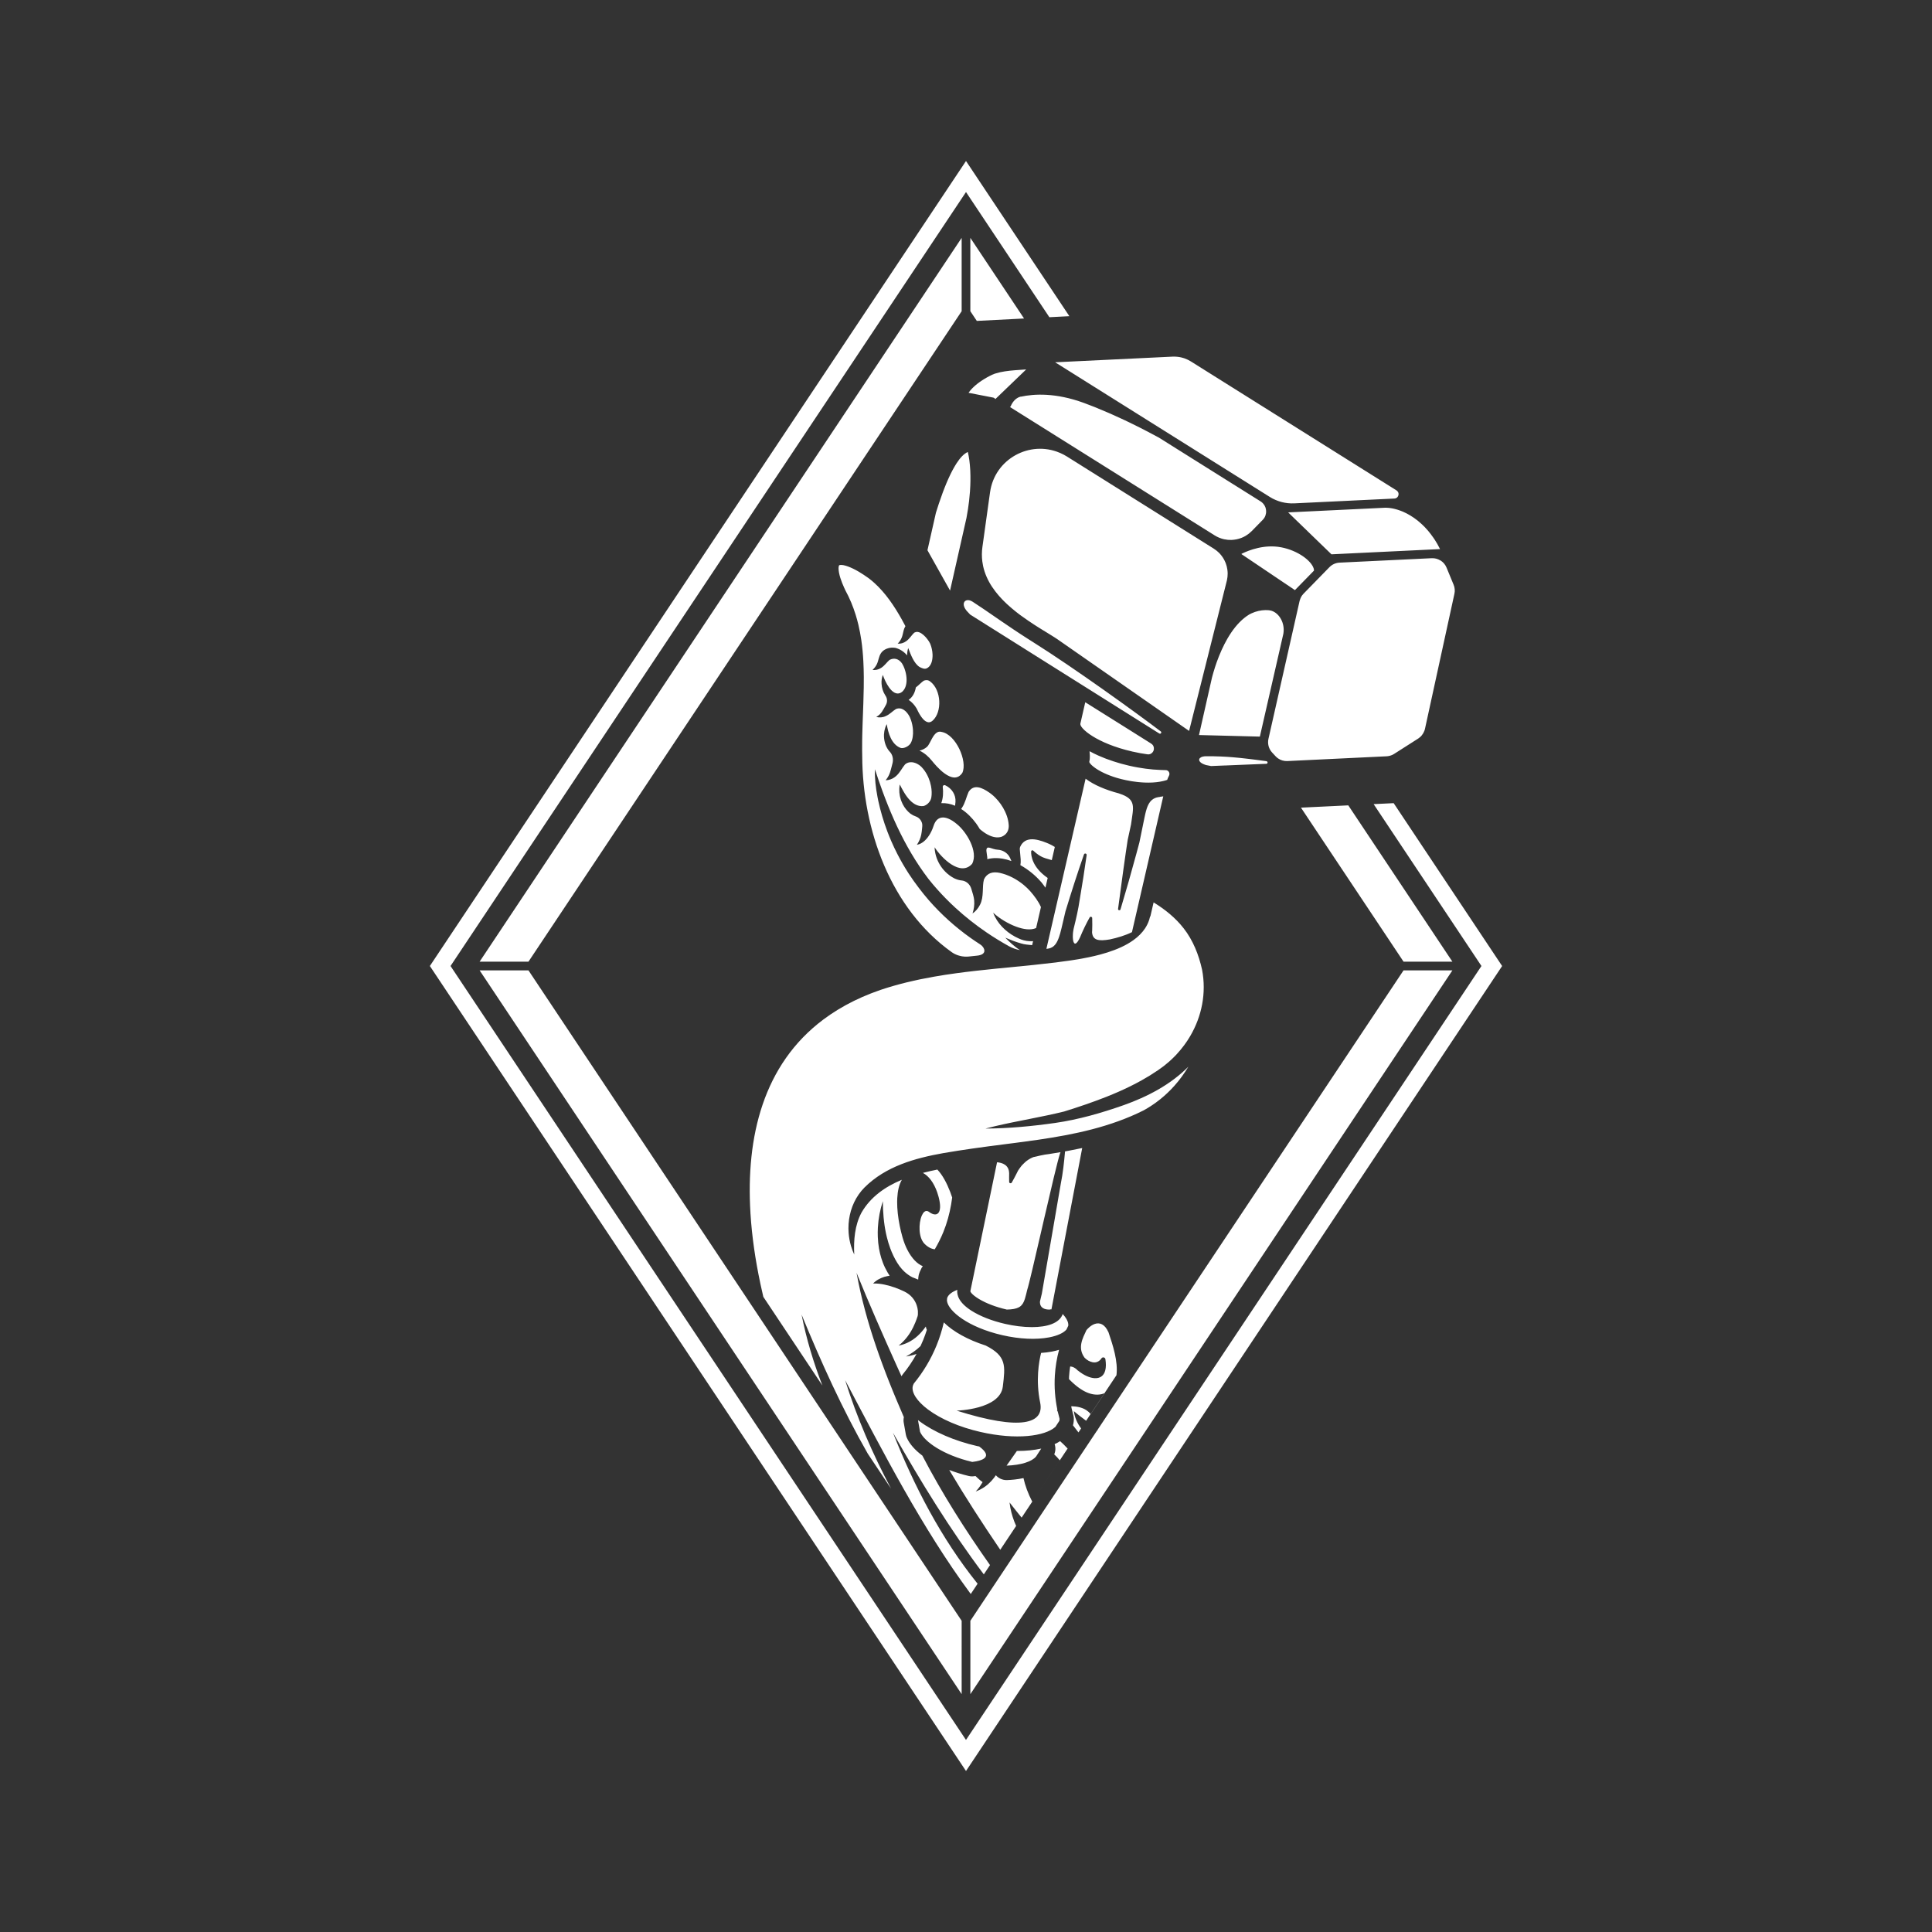 <?xml version="1.0" encoding="UTF-8"?>
<svg id="Layer_1" data-name="Layer 1" xmlns="http://www.w3.org/2000/svg" viewBox="0 0 1080 1080">
  <rect x="0" y="0" width="1080" height="1080" fill="#333333" stroke="none"/>
  <defs>
    <style>
      .cls-1 {
        fill: #fff;
        stroke-width: 0px;
      }
    </style>
  </defs>
  <path class="cls-1" d="M805.31,313.33s.07.05.11.08c.03.02.06.05.09.07.24.16.46.33.68.51.02.01.03.02.05.04.07.06.14.11.2.17,0,0,0,0,.01.01.29.26.56.53.81.83.56.66,1.02,1.41,1.36,2.24l3.96,9.6c.16.4.3.81.4,1.22.1.41.17.84.21,1.26s.04.85.02,1.28c-.03.43-.09.85-.18,1.27l-16.47,75.56s0,0,0,0c-.09.42-.24.82-.39,1.21-.14.36-.31.71-.5,1.04-.06.11-.13.22-.19.33-.2.32-.41.64-.65.94-.14.17-.28.34-.42.5,0,0-.01.02-.02.02,0,0,0,0,0,0-.14.15-.28.29-.43.42,0,0,0,0,0,0-.02.02-.04.03-.06.05-.33.3-.67.58-1.05.83,0,0,0,0,0,0h0s-13.55,8.64-13.55,8.64c-.31.2-.63.38-.97.53-.44.21-.91.36-1.38.49-.12.03-.23.06-.35.09,0,0,0,0,0,0-.48.11-.96.19-1.45.21l-55.5,2.67s0,0,0,0c0,0,0,0,0,0-.41.02-.83,0-1.23-.04-.05,0-.1-.01-.16-.02-.05,0-.1-.01-.16-.02,0,0,0,0,0,0-.4-.06-.8-.13-1.19-.24,0,0-.01,0-.02,0-.39-.11-.76-.26-1.13-.43h0s-.1-.03-.15-.06c-.05-.02-.09-.05-.13-.08-.36-.18-.72-.38-1.05-.61,0,0,0,0,0,0,0,0,0,0,0,0-.5-.35-.98-.76-1.4-1.22,0,0,0,0,0,0l-.95-1.03-.95-1.03c-.24-.26-.45-.52-.66-.8-.19-.26-.36-.54-.52-.82h0c-.05-.09-.09-.19-.14-.28,0,0,0,0,0,0-.1-.19-.19-.39-.28-.59,0,0,0,0,0,0-.05-.11-.09-.23-.13-.35,0,0,0,0,0,0-.02-.05-.03-.09-.05-.14-.05-.14-.1-.28-.14-.42,0,0,0,0,0,0-.04-.12-.07-.25-.1-.37,0,0,0,0,0,0-.01-.05-.02-.11-.03-.16-.03-.13-.06-.27-.08-.41,0,0,0,0,0,0-.02-.13-.04-.25-.06-.38,0,0,0,0,0,0-.01-.08-.01-.17-.02-.25,0-.11-.02-.23-.03-.34,0,0,0,0,0,0,0-.12-.02-.24-.02-.37,0,0,0,0,0,0,0-.22.01-.44.03-.65,0,0,0,0,0,0,0-.04,0-.09,0-.13,0-.06,0-.12.01-.18.03-.32.08-.65.16-.97l17.4-77.06c.04-.19.11-.37.17-.56.1-.32.21-.63.34-.94,0,0,0,0,0,0,0,0,0,0,0,0,0,0,0,0,0-.01,0-.01,0-.02.01-.03,0,0,0-.01,0-.02.12-.28.26-.55.41-.82.05-.09.11-.18.17-.27.01-.02.03-.04.04-.06,0,0,0-.01,0-.02.05-.07.09-.14.13-.21.01-.02.03-.03.04-.05.06-.08.1-.17.16-.24.22-.28.44-.56.69-.82l14.53-14.88c1.5-1.53,3.52-2.44,5.66-2.54l51.52-2.48c.4-.02.79,0,1.18.04,0,0,0,0,.01,0,.02,0,.03,0,.05,0,.07,0,.14.01.22.02.03,0,.05.01.08.02.29.04.57.09.85.16.06.02.13.02.2.04.03,0,.05.02.07.02.02,0,.04.02.06.02.32.09.64.21.95.34.05.02.09.03.14.05,0,0,0,0,0,0,.04.02.07.04.11.06.31.14.61.3.91.48.03.02.06.03.09.05ZM717.42,354.14c.96-5.72-2.22-11.35-6.67-12.73-.28-.09-.6-.15-.94-.21-.15-.03-.31-.05-.47-.07-.15-.02-.31-.03-.47-.04-.45-.04-.94-.05-1.44-.04h0c-.05,0-.1,0-.15,0h0c-2.36.05-5.18.61-7.77,1.85-.43.2-.85.41-1.26.65-.48.28-.94.6-1.41.93,0,0,0,0,0,0-.01,0-.02.02-.04.03-.39.28-.79.58-1.17.89,0,0,0,0,0,0-3.58,2.85-6.8,6.91-9.59,11.77,0,0,0,0,0,0-1.09,1.9-2.11,3.92-3.07,6.02-.06.13-.12.26-.17.39-.41.91-.8,1.84-1.19,2.78-.07.16-.13.32-.2.48-.42,1.06-.83,2.13-1.22,3.22-.02.05-.04.09-.05.14-.29.82-.57,1.66-.85,2.5,0,.01,0,.03-.01.04-.03.1-.07.2-.1.3-.24.74-.46,1.48-.68,2.23-.07.22-.14.43-.2.65-.25.85-.48,1.7-.71,2.56-.03.11-.06.22-.09.34l-7.25,32.08,34.02.87,13.17-57.62ZM707.93,425.5c-1.07-.14-2.09-.28-3.11-.41-1.18-.15-2.32-.3-3.45-.45-.06,0-.12-.02-.18-.02-1.09-.14-2.16-.27-3.22-.4-.06,0-.11-.01-.17-.02-2.96-.35-5.81-.66-8.64-.89,0,0,0,0,0,0-2.15-.18-4.3-.32-6.49-.41-.14,0-.28-.02-.42-.02-2.62-.11-5.3-.16-8.14-.13-.28,0-.54.02-.8.04-.25.03-.49.06-.71.11-.45.09-.84.23-1.16.39-.24.12-.44.27-.61.43h0s0,0,0,0c-.05.05-.11.1-.16.15-.06.07-.11.15-.15.23,0,0,0,0,0,0,0,.01-.02.02-.02.04,0,0,0,0,0,0-.08.14-.13.28-.16.44-.02.14,0,.29.03.44,0,0,0,0,0,0,0,.05.03.09.05.14,0,0,0,0,0,0,.03.11.08.21.14.32,0,0,0,0,0,0,.02.03.03.05.05.08.02.03.03.05.05.08,0,0,0,0,0,0,.08.11.17.22.27.32h0s.09.1.14.15h0c.15.14.33.28.54.42.18.12.39.24.61.36.02.01.04.03.07.04.21.11.44.21.69.31.05.02.1.05.16.07.29.12.6.23.94.33.02,0,.03.01.05.02l1.43.28,1.43.28,7.65-.31h.35s22.91-.95,22.91-.95c.12,0,.22-.03.3-.06,0,0,0,0,0,0,.12-.05.2-.14.26-.23.02-.02.03-.05.04-.07.05-.1.09-.21.09-.32,0-.34-.21-.7-.67-.76ZM610.44,520.8c.2,4.86,3.55,5.44,10.02,4.33,4.28-.93,8.51-2.18,12.31-4.05l.05-.21,17.45-75.72c-.26.05-.54.09-.81.13,0,0,0,0,0,0-.06,0-.13.02-.19.03-.3.04-.61.08-.91.12,0,0,0,0,0,0,0,0,0,0,0,0l.12.04h0s-.05.01-.08.01h.04c-.33.04-.65.07-.96.13-.3.05-.58.11-.86.18-.15.04-.31.09-.45.14,0,0,0,0,0,0,0,0,0,0,0,0-.02,0-.05.02-.07.03-.14.05-.28.1-.42.15,0,0-.02,0-.03.01-.19.08-.36.19-.54.28-.06.03-.12.05-.17.08-.08.05-.17.09-.25.14-.06.04-.12.09-.18.14-.24.16-.48.32-.69.51h0s-.09.08-.13.12c-.58.54-1.07,1.18-1.49,1.92-.03.06-.07.12-.1.18-.41.74-.76,1.58-1.06,2.49-.03.09-.06.17-.08.26-.29.91-.55,1.9-.79,2.95-.03.12-.06.25-.08.37-.11.52-.23,1.04-.34,1.59-.19.94-.39,1.87-.58,2.81-.13.62-.26,1.25-.38,1.87-.22,1.07-.44,2.14-.66,3.21-.03.17-.07.33-.1.5-.36,1.77-.72,3.55-1.09,5.32,0,0,0,.02,0,.03-.61,2.28-1.22,4.57-1.84,6.85-.08.28-.16.57-.24.85-1.22,4.5-2.46,8.99-3.74,13.47-.07.25-.14.5-.21.75-1.34,4.72-2.72,9.42-4.13,14.12-.14.46-.27.93-.42,1.4,0,0,0,.02,0,.03,0,0,0,0,0,0,0,0,0,0,0,0-.04.14-.12.24-.22.31,0,0,0,0,0,.01-.01.01-.03.03-.04.04,0,0-.02,0-.02,0-.02.01-.03.03-.05.04-.04.02-.08.02-.12.03-.04,0-.07.02-.11.03-.01,0-.02,0-.03,0-.07,0-.14,0-.21-.01-.33-.05-.62-.29-.56-.73,1.52-11.66,4.25-31.5,5.38-38.58.61-2.93,1.26-5.85,1.9-8.77,0-.04,0-.06,0-.1,1.29-9.5,3.14-13.83-6.43-16.97-.2-.06-.32-.12-.49-.18-.88-.23-1.75-.47-2.62-.73-.48-.14-.95-.3-1.43-.46-.38-.12-.77-.24-1.15-.37,0,0-.01,0-.02,0-.84-.29-1.67-.58-2.48-.9-.06-.02-.12-.05-.18-.07-.76-.29-1.51-.6-2.23-.91-.14-.06-.28-.13-.42-.19-.64-.28-1.28-.57-1.89-.87-.26-.13-.5-.26-.75-.39-.49-.25-.98-.5-1.44-.76-.38-.21-.72-.43-1.08-.65-.01,0-.02-.01-.03-.02-.31-.19-.63-.36-.92-.56-.65-.42-1.28-.85-1.87-1.3l-21.92,95.1h0c.25-.03.5-.05.75-.08,0,0,0,0,0,0,.56-.09,1.08-.22,1.58-.4,0,0,0,0,0,0,0,0,0,0,0,0,.03,0,.05-.02.08-.03.31-.12.6-.26.89-.43,0,0,0,0,0,0,.02-.01.04-.02.05-.03.22-.13.43-.29.63-.47.05-.04.11-.07.16-.12.08-.07.15-.15.23-.23.19-.18.37-.37.55-.59h0c.11-.13.22-.28.33-.43.19-.27.37-.55.55-.87.02-.04.04-.07.06-.11.09-.17.18-.34.27-.52.17-.34.34-.71.5-1.11.15-.36.29-.74.43-1.15,0-.02.01-.03.02-.05.44-1.26.87-2.77,1.29-4.58.01-.05.03-.09.04-.14.74-3.2,1.48-6.4,2.25-9.59,3.26-10.68,6.66-21.3,10.35-31.85.04-.12.11-.22.19-.29,0,0,0,0,0,0,.06-.06.13-.11.2-.14,0,0,.01,0,.02,0,.02,0,.03-.03.05-.03,0,0,.02,0,.03,0,.1-.03.19-.05.29-.04,0,0,0,0,0,0,0,0,0,0,0,0,0,0,0,0,0,0,0,0,0,0,0,0,.25.01.49.15.62.37h0s.03.05.04.08c0,0,0,0,0,0,.05.12.08.25.06.4h0c-1.16,8.38-2.5,16.72-3.91,25.06-.38,2.61-.86,5.19-1.41,7.76-.55,2.57-1.16,5.13-1.79,7.68,0,.03,0,.06-.02.08,0,0,0,0,0,0-.06.24-.12.48-.17.73-.01.06-.03.13-.04.19-.1.5-.18,1-.24,1.5,0,.06-.02.13-.02.19-.03.24-.05.48-.07.72,0,0,0,0,0,0,0,0,0,0,0,.01,0,0,0,0,0,.01-.02.24-.03.48-.04.71,0,.06,0,.12,0,.18,0,.24-.02.47-.02.7,0,0,0,0,0,0h0c0,.25,0,.5.02.73,0,.03,0,.07,0,.1.02.4.06.77.11,1.11.04.26.08.5.14.72,0,0,0,0,0,0,0,0,0,0,0,0,.04.16.09.3.14.43.01.03.03.07.04.1.1.23.21.4.33.54.02.03.04.06.07.08,0,0,.01,0,.02.01.07.06.14.1.22.13,0,0,0,0,0,0,.09.03.18.04.27.04,0,0,0,0,0,0,.1,0,.2-.04.3-.09.03-.01.06-.03.09-.05.6-.35,1.36-1.37,2.27-3.34,1.58-3.82,3.34-7.51,5.38-11.15.37-.66,1.4-.41,1.43.34.09,2.53.06,5.04-.03,7.54ZM555.23,510.21c.87.85,2.01,1.79,3.34,2.74,1.77,1.26,3.88,2.54,6.11,3.62,1.11.54,2.26,1.04,3.41,1.46,4.02,1.49,8.1,2.09,11.1.75l2.7-11.71c-1.4-3.25-3.75-6.31-6.04-8.94-1.11-1.23-2.32-2.39-3.62-3.46-1.94-1.6-4.06-3.01-6.29-4.15-2.23-1.14-4.58-2.01-6.98-2.56-3.95-.85-7.13-.05-8.91,3.6-1.18,4.26.12,9.69-2.23,14.22-.98,1.93-2.4,3.67-4.18,4.85.8-2.39,1.14-4.87.93-7.31-.18-2.2-.98-4.32-1.62-6.53-.11-.4-.28-.78-.46-1.15-.03-.06-.07-.12-.1-.18-.97-1.78-2.73-3.06-4.78-3.27-1.34-.13-2.66-.5-3.9-1.08-.11-.05-.22-.09-.33-.15-.48-.25-.94-.52-1.39-.8-1.7-1.07-3.21-2.39-4.51-3.89-2.25-2.6-3.84-5.74-4.58-9.08-.03-.11-.05-.23-.07-.34-.08-.41-.15-.82-.21-1.23-.02-.14-.04-.28-.06-.42-.06-.52-.11-1.05-.12-1.58,3.89,6.07,14.46,16.59,20.97,9.27,3.62-6.77-3.15-18.07-8.77-22.43-1.44-1.2-3-2.22-4.54-2.84-.62-.25-1.23-.43-1.83-.54-.6-.11-1.19-.14-1.75-.07-.28.03-.56.09-.83.17-.54.16-1.05.42-1.52.79-.47.37-.91.86-1.3,1.48-.39.62-.73,1.36-1.01,2.24-.16.51-.36,1.05-.58,1.6-.33.82-.73,1.67-1.19,2.5-1.69,3.05-4.23,5.89-7.55,6.47,1.18-1.78,2.03-3.66,2.43-5.67.2-.94.36-2.22.48-3.53.04-.44.07-.88.11-1.32.02-.31.02-.61-.02-.9-.04-.41-.15-.81-.29-1.19-.02-.04-.03-.09-.05-.13-.15-.37-.34-.72-.56-1.05,0-.01-.02-.02-.02-.03-.68-.97-1.68-1.73-2.88-2.12-.9-.3-1.75-.75-2.55-1.32,0,0-.02,0-.02-.01-.09-.06-.18-.11-.27-.17-1.79-1.42-3.2-3.2-4.22-5.17-.11-.21-.2-.42-.3-.63-.18-.39-.35-.79-.51-1.19-.09-.23-.18-.46-.26-.69-.19-.56-.35-1.13-.48-1.7-.05-.2-.08-.41-.12-.61-.1-.51-.17-1.02-.22-1.53-.01-.15-.04-.29-.05-.44-.05-.64-.05-1.28-.03-1.91,0-.16.02-.32.03-.47.04-.66.11-1.32.23-1.97.15.29.31.61.48.93.05.09.1.19.14.28.13.24.25.49.39.74.07.13.14.27.22.4.12.23.25.45.38.69.08.15.17.3.25.44.13.22.26.45.39.67.09.16.19.31.28.47.14.22.28.45.42.67.1.15.2.31.3.46.15.23.31.45.47.67.1.15.21.29.31.44.18.24.36.47.55.7.1.12.19.24.29.36.28.33.57.65.87.96,0,0,.02.02.03.03,0,0,.03-.02.03-.02.01.02.02.05.03.07.25.26.52.5.78.74.13.11.26.21.39.31.17.13.33.27.5.39.14.1.28.19.41.28.17.11.35.23.53.33.14.08.29.15.43.23.19.09.38.18.57.26.14.06.29.12.44.17.21.07.41.13.63.19.14.04.28.08.43.11.24.05.48.08.73.1.13.01.25.03.38.04.38.02.76.01,1.16-.03.25-.06.51-.15.76-.25.75-.32,1.47-.83,2.08-1.48.81-.85,1.42-1.94,1.6-3.09.32-1.95.25-4.18-.19-6.44-.29-1.51-.75-3.03-1.37-4.5-.62-1.47-1.39-2.88-2.33-4.17-.47-.64-.97-1.25-1.51-1.82-.41-.43-.9-.85-1.43-1.22-.36-.25-.73-.47-1.13-.67-.59-.3-1.21-.54-1.85-.69-.42-.1-.85-.17-1.28-.18s-.85,0-1.27.09c-.84.16-1.64.52-2.35,1.16-1.61,1.87-2.75,4.51-4.98,6.48-1.26,1.13-2.77,1.89-4.31,2.19-.51.1-1.03.15-1.54.14h0c.91-1.1,1.59-2.23,2.07-3.35.16-.38.3-.75.42-1.12.28-.85.63-2.19.99-3.59.12-.47.24-.94.36-1.41.59-2.32.07-4.85-1.61-6.56-.31-.31-.57-.67-.83-1.03-.2-.28-.38-.57-.55-.87-.2-.35-.41-.7-.56-1.08-.61-1.39-.99-2.89-1.15-4.41-.07-.68-.09-1.36-.07-2.03,0-.03,0-.07,0-.1.03-.59.09-1.17.19-1.75.03-.16.06-.31.09-.47.1-.47.22-.93.36-1.38.05-.16.1-.33.16-.49.21-.58.45-1.16.75-1.71.76,4.86,2.6,11.34,7.71,13.28,1.75.59,4.8-.97,5.74-2.75.52-.99.86-2.13,1.06-3.35.1-.61.16-1.23.18-1.87.03-.64.02-1.28-.02-1.93-.12-1.95-.52-3.91-1.12-5.66-.2-.58-.42-1.14-.66-1.66-1.68-3.34-4.49-5.82-7.75-4.5-1.79,1.08-3.37,2.94-5.7,3.94-1.7.83-3.66.96-5.31.47,2.94-1.56,3.9-4.12,5.37-6.65.92-1.59.88-3.55-.12-5.1-.1-.16-.2-.31-.28-.45-1.19-1.86-1.87-4.08-2-6.29-.03-.42-.03-.83-.02-1.25,0-.04,0-.08,0-.12.02-.37.04-.74.1-1.11.02-.15.05-.29.08-.44.05-.27.09-.54.16-.81.11-.43.24-.85.4-1.26.67,2,1.9,4.82,3.49,7.02.45.63.94,1.21,1.44,1.7.25.25.51.47.78.67.53.4,1.08.7,1.65.86.28.08.57.13.86.14.44.01.88-.06,1.33-.23.45-.17.91-.44,1.37-.83.51-.48.92-1.03,1.26-1.64.33-.6.58-1.26.75-1.95.18-.69.28-1.41.32-2.15.02-.37.03-.74.02-1.12-.02-.75-.09-1.51-.2-2.26s-.28-1.48-.47-2.19c-.29-1.06-.66-2.06-1.06-2.93-.27-.58-.55-1.1-.84-1.56-.24-.33-.49-.63-.75-.9-.26-.27-.53-.5-.8-.71-.55-.41-1.14-.69-1.74-.84-.3-.08-.61-.12-.92-.14-.31-.02-.62,0-.93.05-.62.1-1.25.31-1.87.66-1.46,1.25-2.67,3.16-4.63,4.42-.74.49-1.55.83-2.37,1.02-.82.19-1.66.23-2.45.09t0,0h0c1.11-1,1.89-2.1,2.42-3.21.24-.48.41-.98.57-1.5.17-.56.33-1.15.5-1.73.27-.94.59-1.89,1.15-2.78.55-.88,1.34-1.58,2.25-2.11.55-.32,1.15-.57,1.78-.75,1.19-.35,2.46-.44,3.68-.27.14.02.29.03.43.05.67.17,1.31.39,1.92.67,1.22.54,2.31,1.27,3.28,2.14.49.43.94.9,1.37,1.4-.02-1.44.17-2.84.6-4.1,1.42,3.69,3.18,8.54,6.32,10.57,1.35.67,2.64,1.28,3.88.82,1.27-.53,2.16-1.62,2.7-3.02.44-1.12.66-2.45.7-3.84,0-.35,0-.7-.01-1.05-.04-.99-.18-2-.4-2.98-.17-.77-.39-1.53-.65-2.25-.12-.33-.25-.64-.39-.95-1.35-2.68-5.48-7.62-8.49-6.03-.07-.02-.12.02-.39.21-1.39,1.32-2.49,3.29-4.39,4.66-1.43,1.05-3.17,1.56-4.77,1.38,1.06-1.06,1.77-2.21,2.24-3.34.54-1.27.71-2.69,1.1-4.09.19-.69.44-1.38.81-2.05,0,0,0,0,0,0,.05-.09.13-.17.18-.26-.66-1.25-1.34-2.51-2.03-3.76-2.09-3.75-4.38-7.45-6.91-10.92-2.54-3.47-5.33-6.7-8.44-9.51-1.04-.94-2.11-1.83-3.23-2.67-.92-.65-1.85-1.3-2.79-1.92-1.88-1.24-3.82-2.4-5.82-3.37-1-.48-2.02-.92-3.06-1.3-1.65-.56-3.2-1-4.57-.7-.2.07-.18.08-.2.1-.05-.02-.37.71-.34,1.84.07,3.2,1.6,7.31,3.15,10.73.22.49.44.96.66,1.42,1.21,2.23,2.29,4.48,3.24,6.76.95,2.28,1.78,4.59,2.51,6.92.58,1.86,1.09,3.74,1.54,5.64.67,2.84,1.21,5.7,1.63,8.59.28,1.93.51,3.86.69,5.81s.33,3.9.43,5.85c.16,2.94.24,5.89.26,8.85.01,1.97,0,3.95-.03,5.93-.04,2.97-.13,5.94-.23,8.9-.13,3.96-.29,7.91-.43,11.84-.07,1.97-.12,3.93-.17,5.88-.02.98-.04,1.95-.05,2.93-.03,1.95-.03,3.89-.02,5.81,0,.96.02,1.93.05,2.89.13,41.1,15.85,85.33,50.07,109.7.48.34.99.64,1.51.91.1.05.2.1.3.15.51.26,1.05.46,1.59.65.2.07.4.13.61.19.35.11.71.19,1.07.27.23.05.46.11.69.14.48.08.96.12,1.44.15.77.04,1.55.04,2.33-.05,1.6-.18,3.21-.33,4.8-.51,4.57-.54,4.5-3.16,2.87-5.08-.01-.01-.02-.03-.04-.04-.17-.2-.35-.39-.55-.57-.04-.03-.08-.07-.12-.1-.22-.19-.46-.37-.71-.53-1.78-1.14-3.52-2.31-5.24-3.53-2.15-1.52-4.25-3.1-6.3-4.75-2.05-1.64-4.06-3.34-6.01-5.1-1.95-1.76-3.85-3.57-5.69-5.44-1.84-1.87-3.63-3.79-5.35-5.76-1.97-2.26-3.84-4.6-5.66-6.99-1.99-2.62-3.91-5.29-5.7-8.06-2.27-3.52-4.38-7.16-6.29-10.89-1.2-2.34-2.32-4.71-3.37-7.12-.79-1.81-1.53-3.64-2.23-5.49-2.1-5.55-3.8-11.27-5.06-17.13-.15-.72-.29-1.45-.43-2.17-.96-5.08-1.6-10.24-1.43-15.41,1.34,4.1,2.74,8.18,4.22,12.22.99,2.69,2.01,5.37,3.08,8.02,2.14,5.31,4.44,10.53,6.98,15.62,1.27,2.55,2.59,5.07,3.98,7.55.69,1.24,1.4,2.48,2.13,3.7,1.45,2.45,2.97,4.86,4.56,7.23,1.59,2.37,3.26,4.7,5,6.98,1.52,1.92,3.1,3.79,4.73,5.63,3.25,3.67,6.71,7.17,10.33,10.5,5.44,4.99,11.26,9.58,17.37,13.74,4.07,2.77,8.27,5.35,12.57,7.73,1.92,1.06,4,1.77,6.13,2.17-3.08-1.92-5.82-4.52-8.21-6.96,2.9,1.24,5.85,2.4,8.82,3.22,1.95.65,4.22.73,6.19.97l.52-2.24c-.69.04-1.39.05-2.08,0-.52-.03-1.04-.08-1.56-.16-1.04-.16-2.06-.42-3.06-.78-.5-.18-.99-.39-1.47-.63-5.42-2.43-10.35-6.64-13.08-11.96-.39-.76-.74-1.54-1.03-2.34,0,0,0,0,0,0,0,0,0,0,0,0ZM648.05,410.04c.13.08.26.11.39.11h0s.06,0,.09,0c0,0,0,0,0,0,.12-.02.23-.05.32-.12.09-.07.16-.16.22-.27,0,0,0,0,0,0,.01-.02.02-.05.03-.07,0,0,0,0,0,0t0,0c.04-.11.07-.22.06-.34,0-.04-.03-.09-.04-.13-.04-.13-.11-.26-.25-.36-13.99-10.62-48.21-35.35-71.53-50.01-1.06-.67-2.09-1.32-3.09-1.96-1.33-.85-2.6-1.67-3.83-2.48-.05-.03-.1-.07-.15-.1-1.24-.81-2.44-1.6-3.6-2.38-2.59-1.73-5-3.37-7.29-4.94-1.06-.72-2.09-1.44-3.11-2.14-4.34-2.99-8.37-5.77-12.59-8.5-.29-.19-.57-.33-.85-.46-.08-.04-.16-.07-.24-.1-.21-.08-.42-.15-.63-.2-.07-.02-.13-.04-.2-.05-.26-.05-.51-.07-.74-.07-.04,0-.08.01-.13.01-.19.01-.38.04-.55.09-.06.02-.12.04-.18.06-.17.06-.32.13-.46.22-.03.02-.07.03-.1.06-.16.12-.3.26-.43.42-.03.04-.05.09-.08.13-.09.13-.16.27-.21.43-.02.06-.04.11-.06.17-.06.21-.1.43-.1.68h0c0,.23.03.47.08.72.02.08.04.16.06.24,0,0,0,0,0,0,.05.18.11.37.18.57h0c.04.1.08.19.12.29.09.2.2.41.32.62.05.09.1.19.17.28.2.31.42.62.68.95l2.01,2.14,6.9,4.34,3.19,2.01,9.85,6.19,4.08,2.57,10.58,6.66,8.33,5.24,4.84,3.04,4.48,2.82,7.7,4.84,5.65,3.55,7.25,4.56,4.53,2.85,6.09,3.83,1.27.8.69.43,14.55,9.15,5.71,3.59ZM643.57,415.71l-4.55-2.86-3.74-2.35-.28-.18-9.26-5.81-3.66-2.29-6.46-4.05-8.95-5.61-1.37,5.98-1.37,5.98s0,0,0,0c-.03.12,0,.26,0,.4.02.12.05.24.1.37.05.13.08.26.15.41.24.48.65,1.03,1.21,1.64.56.61,1.28,1.27,2.17,1.98.88.7,1.92,1.44,3.13,2.19,4.82,3.02,12.22,6.3,22.29,8.61,1.44.33,2.86.62,4.27.88,1.41.26,2.81.48,4.18.67,0,0,0,0,0,0,.25.03.49.03.72.02.05,0,.1-.01.15-.02.34-.04.65-.14.94-.28.02,0,.04-.01.05-.02.24-.12.44-.28.64-.45.12-.1.22-.22.32-.34.11-.13.22-.25.3-.39.1-.17.18-.36.26-.54.02-.06.05-.12.07-.18.07-.2.11-.41.14-.63,0-.02,0-.04,0-.06.12-1.12-.28-2.31-1.47-3.05ZM565.08,480.61c-.13-.28-.27-.59-.42-.93-.93-2.1-2.71-3.6-4.83-4.29-.35-.12-.72-.21-1.09-.28s-.75-.11-1.13-.13c-.36-.02-.72-.07-1.07-.14s-.7-.16-1.05-.26c-.7-.2-1.39-.45-2.11-.65-.22-.06-.42-.1-.59-.12-.53-.06-.87.07-1.08.34-.14.18-.22.41-.27.69s-.04.6-.02.95c.08,1.05.38,2.34.47,3.45.03.37.04.72,0,1.03,1.65-.42,3.34-.61,5.04-.59,1.13.01,2.27.12,3.4.3,1.7.28,3.39.74,5.06,1.35-.09-.19-.2-.42-.33-.7ZM537.64,451.73c-.11.17-.26.31-.38.47,1.63,1.04,3.15,2.28,4.56,3.65,1.4,1.37,2.69,2.87,3.82,4.42.75,1.04,1.44,2.1,2.05,3.16,2.79,2.42,5.99,4.36,9.13,4.64,1.05.09,2.09,0,3.1-.33.66-.27,1.24-.61,1.75-1.02,1.52-1.23,2.34-3.09,2.22-5.39-.05-.85-.16-1.7-.33-2.56-.17-.86-.4-1.71-.69-2.56-.29-.85-.63-1.7-1.02-2.53-1.36-2.91-3.3-5.64-5.55-7.88-.64-.64-1.31-1.24-2-1.79-.34-.28-.69-.54-1.04-.79-4.43-3.13-8.97-4.98-11.81-.54-1.26,2.75-1.83,6.12-3.82,9.05ZM526.48,409.18c-.57-.18-1.1-.22-1.58-.14-.64.11-1.2.41-1.72.85-.21.18-.42.39-.62.62-.39.45-.76.97-1.1,1.53-.17.28-.33.56-.49.85-.15.26-.29.53-.43.8-.28.53-.55,1.06-.81,1.55-.53.99-1.04,1.83-1.59,2.3-.3.26-.61.49-.94.71-.33.22-.67.41-1.02.58-.7.35-1.44.6-2.2.76.68.32,1.34.68,1.97,1.09,1.27.81,2.44,1.79,3.5,2.89.53.55,1.04,1.13,1.52,1.73,1.93,2.39,11.77,14.6,17,6.69,2.95-6.5-3.58-21.32-11.51-22.82ZM526.18,448.97c2.68-.14,5.27.4,7.71,1.44,0,0,0,0,0,0,.1-.59.17-1.32.23-2.12.29-3.99-2.05-7.58-5.66-9.28-.02-.01-.05-.02-.07-.03-.17-.08-.35-.11-.52-.1-.51.04-.93.48-.86,1.05.35,3.02.22,6.2-.83,9.04ZM519.97,380.96c-1.13-.93-2.29-.89-3.47-.5-1.16.65-2.83,2.54-4.54,3.82-.47,2.73-1.65,5.29-4.02,6.95,1.83,1.23,3.28,2.86,4.41,4.73,0-.02.05.06.13.22.05.11.12.25.2.42s.18.37.28.59c.05.11.11.23.17.35.12.24.26.5.4.77.15.27.3.56.47.84.25.43.53.88.83,1.31.4.58.84,1.14,1.3,1.63.35.37.72.7,1.1.96.25.18.51.33.78.44.27.12.54.2.81.24.14.02.28.03.42.03.28,0,.56-.05.85-.15.43-.15.86-.41,1.3-.81,5.34-4.82,4.87-17.15-1.42-21.85ZM581.91,492.9c.85,1.02,1.68,2.17,2.5,3.31l1.25-5.42c-.54-.37-1.04-.75-1.52-1.12-.12-.09-.22-.19-.34-.28-.35-.28-.69-.57-1.01-.85-.09-.08-.17-.16-.26-.24-.33-.3-.64-.6-.94-.89-.05-.05-.09-.1-.14-.15-.32-.33-.63-.66-.91-.99,0,0,0,0,0,0-1.3-1.51-2.2-2.98-2.82-4.33-1.15-2.51-1.35-4.65-1.31-5.97.02-.59.73-.87,1.17-.47,4.44,4.14,6.78,4.19,10.38,5.31l.18-.8,1.51-6.55c-1.16-.71-2.29-1.34-3.33-1.78-.37-.16-.75-.32-1.13-.48-.76-.31-1.54-.61-2.32-.87s-1.56-.5-2.34-.69c-.77-.19-1.54-.33-2.29-.41-.75-.08-1.47-.1-2.17-.03-.35.03-.69.08-1.02.15-.67.14-1.3.37-1.88.7-1.17.66-2.16,1.72-2.88,3.32-.09.3-.28.65-.21,1.57.06,1.15.19,2.26.3,3.35.08.72.14,1.44.18,2.15.05,1.06.03,2.12-.16,3.19,4.5,2.49,8.53,5.87,11.49,9.3ZM652.44,436.03c.27-.8.61-1.59,1.02-2.36.77-1.45-.22-3.18-1.86-3.17-.06,0-.13,0-.19,0-.84,0-1.73-.05-2.59-.08-.09,0-.18-.01-.26-.02-1.25-.05-2.51-.12-3.81-.23,0,0,0,0,0,0-.15-.01-.29-.03-.44-.04,0,0,0,0,0,0-1.25-.11-2.51-.24-3.79-.42,0,0,0,0,0,0-.53-.07-1.07-.16-1.61-.24-.97-.15-1.93-.28-2.91-.46h0c-1.6-.28-3.21-.61-4.83-.98-1.34-.31-2.67-.65-3.99-1.01-.33-.09-.65-.18-.98-.27-2.63-.74-5.19-1.59-7.66-2.52-.31-.12-.61-.23-.92-.35-1.22-.48-2.43-.97-3.59-1.49-1.74-.78-3.4-1.6-4.96-2.45h0s0,.04,0,.06c0,.03,0,.05,0,.08h0c.08.67.13,1.33.15,1.99,0,.15,0,.3.01.45,0,.67,0,1.34-.08,1.99-.05.49-.13.97-.24,1.45h0s0,0,0,0c.03.1.08.22.15.34,0,0,0,0,0,0,.02.04.05.08.07.11,0,0,0,0,0,0,.04.06.08.13.13.19.02.03.04.06.06.09,0,0,0,0,0,0,.04.05.08.11.12.16h0c.08.1.17.21.27.32,0,0,0,0,0,0,.05.06.1.11.15.17h0c.13.14.27.28.43.42,0,0,0,0,.01.01.04.04.07.07.11.1,0,0,0,0,0,0,.2.19.43.38.67.58,0,0,0,0,0,0,.06.05.14.11.21.16,0,0,0,0,0,0,.13.11.28.22.42.32.05.04.1.08.16.12,0,0,0,0,0,0,.1.07.21.15.31.23,0,0,0,0,0,0,.2.14.4.28.62.43,0,0,0,0,0,0,.12.08.24.16.36.24,0,0,0,0,0,0,.25.16.51.32.78.48,0,0,0,0,.01,0,.1.06.2.12.31.19,0,0,0,0,0,0,.02.01.04.02.06.03.37.21.75.43,1.16.65,0,0,0,0,0,0,.08.04.17.09.25.13,0,0,0,0,0,0,.35.18.72.37,1.1.55,0,0,0,0,0,0,.16.08.33.15.49.23,0,0,0,0,0,0,.23.11.47.21.71.32.1.05.2.09.31.14,0,0,0,0,0,0,.18.08.37.16.56.24,0,0,0,0,0,0,.37.15.75.31,1.14.46,0,0,0,0,0,0,.18.07.36.14.54.21,0,0,0,0,0,0,.58.22,1.18.43,1.8.65.61.2,1.25.4,1.9.6.19.06.39.11.59.17.49.14,1,.28,1.52.41.21.05.42.11.63.16.72.18,1.45.35,2.21.51,1.06.23,2.07.41,3.05.58.33.05.64.1.96.14.82.13,1.62.23,2.39.32.18.02.36.04.53.06.56.06,1.11.11,1.65.15h0s.02,0,.02,0c.5.04.98.06,1.46.09.2,0,.4.02.6.03.74.03,1.44.04,2.11.04,0,0,.02,0,.03,0,.67,0,1.31-.02,1.92-.05.16,0,.32-.02.47-.02.64-.04,1.24-.09,1.81-.15.15-.02.31-.03.46-.05.26-.03.5-.06.74-.1,0,0,0,0,0,0,.25-.03.49-.07.72-.11,0,0,0,0,0,0,.11-.02.22-.04.33-.05,2.58-.44,3.91-.99,3.91-.99ZM664.72,408.55l15.83-63.02,5.31-21.14s0,0,0,0c.13-.56.21-1.13.28-1.7.02-.16.03-.32.05-.48.05-.55.08-1.1.08-1.65,0,0,0-.01,0-.02,0-.01,0-.02,0-.03,0-.62-.06-1.24-.14-1.85h0c-.02-.12-.03-.25-.05-.37,0,0,0-.01,0-.02-.08-.53-.18-1.05-.31-1.57-.01-.04-.03-.08-.04-.13,0-.01,0-.02,0-.03,0,0,0,0,0,0-.03-.1-.06-.2-.09-.31-.03-.1-.07-.19-.1-.29-.08-.26-.15-.52-.24-.78-.05-.14-.1-.28-.15-.42,0-.02-.01-.03-.02-.04,0-.02-.01-.05-.02-.07-.03-.07-.05-.14-.08-.2-.06-.14-.13-.27-.2-.41-.08-.18-.15-.36-.23-.53-.04-.07-.07-.15-.1-.22-.06-.11-.13-.21-.18-.32-.02-.04-.04-.09-.06-.13-.06-.11-.12-.23-.19-.34-.04-.07-.09-.14-.13-.21-.07-.13-.14-.26-.22-.38-.07-.12-.15-.23-.23-.34-.06-.09-.13-.18-.19-.27-.07-.11-.13-.22-.21-.32-.04-.06-.09-.11-.13-.17-.04-.05-.08-.09-.12-.14-.04-.05-.07-.1-.1-.14-.08-.1-.16-.21-.24-.31-.14-.17-.29-.32-.43-.48-.07-.08-.13-.16-.2-.24-.07-.08-.14-.16-.22-.24-.03-.03-.06-.05-.09-.08-.05-.05-.09-.1-.14-.15-.07-.07-.15-.14-.23-.21-.19-.19-.4-.36-.61-.54-.09-.08-.17-.17-.27-.25-.04-.04-.09-.07-.14-.11-.05-.04-.11-.09-.16-.13-.06-.05-.13-.1-.19-.15-.44-.34-.88-.66-1.36-.96l-82.07-51.49c-.6-.38-1.2-.72-1.81-1.04-.03-.02-.06-.03-.09-.04-.59-.31-1.19-.6-1.79-.86,0,0,0,0,0,0-.03-.01-.06-.03-.1-.04-.09-.04-.17-.07-.26-.1-16.65-7.09-36.29,3.38-38.9,22.1l-.43,3.04-1.62,11.63-.07.49-1.07,7.7-.75,5.39-.31,2.19c-.41,2.87-.4,5.61-.07,8.23.1.77.23,1.53.39,2.27.01.07.02.14.03.21,0,0,0,0,0,0,0,0,0,0,0,0,.91,4.26,2.69,8.18,5.08,11.78,0,0,0,0,0,0,0,0,0,0,0,0,.01.02.03.04.05.06.54.81,1.11,1.6,1.7,2.37.17.22.35.44.53.67.42.53.85,1.05,1.29,1.57.23.27.47.53.7.8.44.49.89.97,1.34,1.45.23.25.47.49.71.73.53.53,1.07,1.05,1.61,1.57.12.11.23.22.34.33.18.16.36.32.54.48,1.37,1.25,2.78,2.46,4.23,3.61.23.18.46.36.68.54.55.43,1.09.85,1.64,1.26.22.17.44.33.67.5,1.42,1.05,2.84,2.04,4.25,2.99,1.02.7,2.05,1.38,3.05,2.03.11.07.23.14.34.22.64.41,1.28.82,1.91,1.22.21.13.41.26.62.39.6.37,1.19.74,1.77,1.1.16.1.33.2.49.3.68.42,1.36.84,2.01,1.23.09.06.17.11.26.16.52.32,1.03.63,1.52.94.02.01.03.02.05.03.16.1.32.2.48.3.02.01.03.02.05.03.44.27.87.54,1.28.8,0,0,.02.01.03.02.16.1.33.21.49.31,0,0,0,0,.01,0,0,0,0,0,0,0,.54.34,1.06.68,1.54,1,.01,0,.03.02.05.03l54.78,38.14,19.07,13.28ZM693.95,309.73l2.69,1.81,3.72,2.5,1.23.83,22.29,15.01.25-.26,10.4-10.65h0c0-.23-.03-.46-.07-.71-.03-.17-.06-.34-.12-.52-1.33-4.25-8.66-9.97-18.18-11.8,0,0,0,0,0,0-.02,0-.03,0-.05,0-9.25-1.76-17.87,1.58-21.97,3.59l-.1.1-.1.1h0ZM782.66,285.41c-.42-.15-.83-.29-1.25-.42-.15-.05-.3-.09-.45-.14-.41-.12-.82-.24-1.23-.34-.43-.1-.87-.21-1.29-.29-.17-.03-.34-.06-.51-.09-.42-.07-.84-.13-1.26-.18,0,0,0,0,0,0-.12-.01-.24-.03-.36-.04-.04,0-.09-.01-.13-.01-.55-.05-1.1-.09-1.63-.09l-32.97,1.59-20.24.97-.92.04-.33.02h0l4.84,4.69,19.37,18.75s.03-.01.05-.01l60.64-2.92s0,0,0,0c0,0,0,0,0-.01-.44-.89-.9-1.74-1.37-2.58-.05-.09-.11-.18-.16-.28-.03-.06-.07-.13-.1-.19-.05-.09-.11-.18-.17-.27-.13-.23-.28-.45-.41-.67-.23-.37-.45-.75-.68-1.11-.15-.23-.3-.46-.45-.69-.02-.03-.04-.06-.06-.09-.24-.35-.48-.69-.73-1.03-.1-.14-.21-.28-.31-.42-.28-.39-.55-.78-.84-1.15,0,0,0,0,0,0-.26-.34-.53-.67-.8-1-.16-.19-.31-.39-.46-.58-.16-.2-.33-.38-.5-.57-.07-.08-.14-.15-.21-.23-.28-.32-.56-.63-.84-.93-.07-.08-.14-.16-.21-.23-.17-.18-.33-.36-.5-.53-.17-.17-.34-.33-.51-.49-.29-.28-.57-.56-.86-.83-.43-.4-.86-.78-1.3-1.15-.28-.24-.55-.48-.83-.71-.02-.02-.04-.04-.07-.06-.18-.14-.36-.28-.54-.42-.28-.22-.56-.42-.85-.63-.17-.13-.34-.26-.51-.38-.07-.05-.13-.1-.2-.15-.05-.03-.09-.06-.14-.09-.07-.05-.13-.1-.2-.14-.6-.41-1.21-.81-1.81-1.17-.63-.38-1.26-.73-1.89-1.06-.18-.09-.36-.18-.54-.27-.46-.23-.92-.45-1.37-.65,0,0,0,0,0,0-.18-.08-.36-.16-.54-.24,0,0,0,0,0,0-.45-.19-.9-.36-1.35-.52ZM589.76,202.48l120.08,75.32c4.09,2.56,8.86,3.81,13.68,3.58l55.96-2.69c.31-.02.6-.08.85-.19,0,0,0,0,0,0,.04-.02.07-.04.11-.06.01,0,.02-.02.04-.02,0,0,0,0,0,0,.2-.1.38-.21.54-.35,0,0,0,0,0,0,.02-.02.03-.04.05-.06,0,0,0,0,0,0,.07-.07.12-.17.19-.25.08-.1.16-.19.22-.3,0,0,0,0,0,0,.02-.04.04-.08.06-.13,0,0,0,0,0,0,.09-.19.16-.38.21-.59h0s.01-.04.02-.06c.08-.44.05-.9-.11-1.33,0,0,0,0,0,0-.08-.21-.19-.41-.34-.6,0,0-.01-.02-.02-.02-.15-.19-.33-.36-.55-.51-.03-.02-.05-.05-.08-.07l-36.06-22.62-78.91-49.49c-.51-.32-1.04-.61-1.58-.87,0,0,0,0,0,0-.03-.01-.06-.03-.09-.04-.11-.05-.21-.1-.32-.15,0,0,0,0,0,0-.54-.25-1.1-.49-1.66-.68-.48-.17-.98-.31-1.47-.43-.16-.04-.31-.07-.47-.1-.08-.02-.16-.04-.24-.05-.18-.04-.36-.08-.54-.11-.09-.02-.19-.03-.28-.04-.17-.03-.34-.05-.51-.07,0,0-.02,0-.03,0,0,0,0,0,0,0-.16-.02-.31-.05-.47-.06-.2-.02-.39-.03-.59-.04-.1,0-.19-.01-.29-.02-.06,0-.13-.01-.19-.01,0,0-.02,0-.02,0-.07,0-.14-.01-.21-.01-.44-.01-.88,0-1.32.01l-65.66,3.16h0ZM570.6,221.71c-.45.1-.85.25-1.24.43-.11.05-.21.1-.31.15-.32.17-.63.36-.91.57-.28.21-.54.43-.78.66-.05.05-.1.1-.15.15-.2.2-.39.41-.56.62-.17.21-.33.43-.48.64-.04.05-.07.1-.11.15-.13.2-.26.4-.37.59-.11.19-.21.37-.29.54-.02.04-.04.08-.06.12-.07.15-.14.29-.19.41-.06.13-.1.22-.12.3,0,.02-.01.04-.02.05-.02.04-.03.08-.03.08l-.44.33h0s114.48,71.79,114.48,71.79c.41.26.84.5,1.27.72.42.21.84.41,1.27.58.01,0,.03.01.04.02.13.05.26.09.4.14.29.11.57.22.86.31.18.06.35.1.53.15.26.07.52.15.79.21.04,0,.08.02.12.03.07.02.14.02.21.03.55.11,1.1.2,1.65.25.1.01.21.03.31.04.6.05,1.2.06,1.81.05.06,0,.12,0,.18,0,.12,0,.25-.02.37-.03.24-.01.48-.03.72-.06.21-.02.41-.05.62-.08.18-.02.36-.06.53-.09.06-.01.12-.02.18-.03.11-.02.22-.03.33-.05.1-.02.19-.05.29-.07.23-.05.47-.11.7-.17.2-.05.4-.11.6-.17.23-.07.46-.15.69-.23.13-.05.26-.08.39-.13.07-.03.13-.06.2-.09.23-.09.45-.19.68-.29.19-.09.38-.17.56-.26.23-.11.45-.24.67-.36.14-.08.28-.14.42-.23.03-.02.05-.04.08-.06.52-.32,1.03-.67,1.52-1.05.11-.08.22-.17.33-.26.5-.4.98-.83,1.44-1.29,0,0,0,0,0,0l6.13-6.27c.34-.34.61-.72.86-1.11.01-.02.03-.05.05-.07.23-.37.41-.76.55-1.16.02-.06.04-.13.06-.19.12-.37.22-.75.27-1.14.03-.23.05-.47.06-.7,0-.03,0-.06,0-.09,0-.5-.03-1-.13-1.49-.03-.14-.06-.28-.1-.42-.06-.21-.11-.41-.18-.61,0,0,0,0,0,0,0,0,0-.01,0-.02-.08-.22-.2-.43-.3-.63-.1-.19-.18-.39-.29-.57-.22-.35-.48-.67-.77-.98,0,0-.01-.02-.02-.03,0,0-.02-.02-.02-.02-.37-.38-.77-.73-1.24-1.02l-15.52-9.73h-.01s-15.49-9.72-15.49-9.72l-1.52-.95-5.44-3.41-3.07-1.93-5.6-3.51-2.91-1.83-7.31-4.59c-.41-.22-.85-.45-1.27-.68-1.93-1.04-3.96-2.11-6.04-3.19-1-.52-1.99-1.03-3.02-1.56,0,0-.01,0-.02-.01-2.03-1.03-4.11-2.06-6.24-3.09-.28-.13-.56-.27-.84-.4,0,0-.01,0-.02,0,0,0,0,0,0,0-.66-.32-1.32-.64-1.99-.96-.07-.04-.15-.07-.23-.1-2.12-1-4.28-1.98-6.46-2.95-.25-.11-.49-.23-.74-.34-.44-.2-.89-.39-1.34-.58-.05-.02-.1-.04-.14-.06-.32-.14-.64-.26-.96-.4-2.16-.93-4.32-1.86-6.5-2.73,0,0,0,0,0,0-.5-.2-1.01-.39-1.51-.58-.65-.25-1.31-.51-1.96-.76,0,0-.02,0-.02,0-.89-.34-1.78-.69-2.66-1.02-15.81-5.78-27.87-5.08-35.21-3.48ZM542.43,173.97l3.61,5.42,26.41-1.35-30.02-45.07v41ZM541.4,219.57h0l.62.12,5.79,1.13.37.07,7.1,1.38c.33.06.6.25.83.49h0c.08.08.17.14.23.23.02.04.03.08.05.12l17.25-16.59h0s-.02,0-.04,0c-2.05.15-4.15.28-6.23.44,0,0,0,0,0,0h0c-3.87.31-7.56.78-10.56,1.73-.27.09-.57.15-.82.24,0,0,0,0,0,0-.51.18-1.01.37-1.47.59-.49.24-.96.47-1.41.71-.46.24-.91.48-1.34.72-.48.27-.93.53-1.37.8-.14.09-.28.17-.42.26-.3.19-.6.37-.88.56-.14.09-.29.19-.43.28-.28.18-.54.37-.8.55-.12.08-.23.16-.35.24-.36.26-.71.52-1.03.77-.33.26-.64.51-.93.75-.09.08-.18.16-.27.24-.2.17-.39.34-.58.51-.09.08-.18.17-.27.25-.18.17-.35.33-.51.49-.07.07-.15.14-.22.21-.22.23-.44.45-.64.66-.24.26-.45.5-.65.74,0,0,0,0,0,0,0,0,0,0,0,0-.04.05-.09.11-.13.16,0,0,0,0,0,0,0,0,0,0,0,0-.33.4-.62.78-.85,1.12,0,0,0,0,0,0ZM534.73,258.98c-.32.5-.64,1.02-.96,1.56-.14.23-.27.47-.41.71-.23.4-.45.81-.68,1.22-.12.22-.24.44-.36.66-.31.59-.62,1.2-.92,1.82-.13.26-.25.53-.38.79-.2.43-.41.87-.61,1.31-.01.03-.03.05-.04.08,0,0,0,0,0,0-.12.25-.23.51-.35.76-.3.67-.6,1.36-.89,2.05-.32.76-.64,1.54-.95,2.33,0,.02-.01.03-.02.05,0,0,0,0,0,0-.36.91-.72,1.83-1.07,2.77-.03.09-.07.18-.1.27,0,0,0,0,0,0-.73,1.97-1.44,3.98-2.11,5.99-.05.16-.11.32-.16.48-.53,1.61-1.05,3.22-1.54,4.82l-4.73,20.94,3.73,6.65,8.91,15.9,6.32-27.97,2.85-12.63s0,0,0,0c.29-1.53.55-3.02.77-4.49.03-.17.05-.34.08-.51.23-1.5.43-2.97.6-4.41.02-.13.03-.26.04-.4.19-1.65.34-3.25.45-4.81,0-.09.01-.18.02-.27.07-1.04.12-2.05.17-3.05.02-.45.03-.88.04-1.32.02-.51.03-1.02.04-1.53,0-.53,0-1.05,0-1.56,0-.02,0-.04,0-.06,0-.35,0-.7,0-1.05h0c-.01-.92-.04-1.82-.08-2.69,0,0,0,0,0,0,0-.17-.01-.34-.02-.51,0-.01,0-.02,0-.03-.21-3.98-.68-7.42-1.35-10.19-2.14.92-4.25,3.18-6.29,6.31ZM268.11,537.57h27.31l242.15-363.6v-41l-269.46,404.6ZM537.56,906.03l-242.15-363.59h-27.3l269.46,404.59v-9.56s-.05-.04-.05-.04c.02-.03.04-.06.05-.08v-16.75s-.05-.04-.05-.04c.02-.03.04-.06.05-.08v-14.44ZM542.65,891.07l3.58-5.38.25-.38c-20.34-25.3-35.4-54.37-47.31-84.43,15.48,27.26,31.93,54.17,50.79,79.21l7.59-11.4-4.13,6.2c-1.53-2.18-3.05-4.36-4.56-6.55-.37-.54-.74-1.08-1.12-1.63-1.52-2.22-3.02-4.44-4.51-6.67,0,0,0,0,0,0-1.49-2.23-2.95-4.47-4.41-6.72-.33-.51-.66-1.02-.99-1.54-2.93-4.55-5.79-9.15-8.57-13.78-.29-.48-.58-.97-.87-1.45-2.79-4.67-5.5-9.39-8.12-14.16-.26-.47-.52-.95-.78-1.42-1.31-2.41-2.61-4.83-3.88-7.27-4.13-3.1-7.16-6.51-8.69-10-.25-.58-.44-1.18-.55-1.81l-1.17-6.59c-.19-1.05-.15-2.09.07-3.09-1.41-3.24-2.8-6.49-4.16-9.76-.06-.15-.12-.3-.19-.45-.62-1.48-1.23-2.97-1.84-4.46-.11-.27-.22-.55-.33-.82-.56-1.37-1.11-2.74-1.66-4.12-.1-.26-.2-.51-.3-.77-.55-1.39-1.1-2.79-1.63-4.19-.13-.34-.26-.68-.38-1.02-.5-1.32-1-2.64-1.49-3.96-.14-.38-.28-.77-.42-1.16-.47-1.28-.94-2.56-1.4-3.84-.18-.5-.35-1.01-.53-1.52-.41-1.17-.82-2.34-1.22-3.51-.19-.55-.37-1.11-.55-1.66-.38-1.13-.76-2.26-1.13-3.39-.19-.59-.37-1.19-.56-1.78-.35-1.1-.7-2.19-1.04-3.3-.19-.63-.38-1.27-.56-1.9-.32-1.07-.64-2.13-.95-3.2-.22-.76-.42-1.52-.63-2.27-.26-.95-.54-1.9-.79-2.85-.24-.89-.46-1.79-.69-2.69-.21-.82-.43-1.64-.64-2.46-.27-1.11-.53-2.22-.79-3.33-.14-.62-.3-1.23-.44-1.85-.27-1.2-.52-2.41-.78-3.62-.11-.53-.23-1.06-.34-1.59-.35-1.74-.69-3.48-1.01-5.23,7.13,17.53,14.7,34.69,22.4,51.81.91,2,1.82,4,2.72,6.01.19-.31.36-.63.59-.91,2.98-3.62,5.59-7.49,7.83-11.56-1.92.66-3.91,1.15-5.91,1.43,2.97-1.59,5.76-3.51,8.12-5.81.53-1.14,1.05-2.29,1.52-3.46.75-1.84,1.42-3.72,2.03-5.62-.08-.19-.19-.38-.26-.58l-.21-.76-.1-.54c-2.72,3.81-5.96,7.1-10.38,9.12-.74.34-1.51.64-2.31.9-.8.26-1.64.49-2.52.67,0,0,0,0,0,0h0s0,0,0,0c.59-.47,1.14-.96,1.68-1.45.21-.2.42-.4.62-.6.29-.29.57-.58.84-.88.62-.67,1.2-1.35,1.74-2.06,0,0,.01-.02.02-.03,1.23-1.6,2.26-3.32,3.16-5.11.02-.03.03-.06.05-.09.39-.79.75-1.59,1.08-2.41.04-.09.08-.18.12-.27.47-1.14.9-2.31,1.28-3.5.18-.55.26-1.52.18-2.68,0-.09,0-.18-.01-.28-.01-.13-.02-.26-.04-.39-.05-.42-.11-.85-.21-1.3-.01-.05-.03-.11-.04-.16-.09-.41-.21-.82-.35-1.25-.01-.04-.03-.08-.04-.13-.05-.15-.11-.31-.17-.46-.06-.16-.12-.32-.19-.48-.06-.14-.12-.28-.19-.42-.1-.2-.2-.41-.31-.61-.05-.1-.1-.2-.16-.3-.17-.29-.36-.59-.55-.88-.06-.09-.13-.18-.2-.27-.16-.22-.33-.44-.51-.66-.08-.09-.15-.18-.23-.28-.23-.26-.47-.52-.73-.77-.03-.03-.06-.06-.09-.1-.29-.28-.61-.55-.95-.81-.09-.07-.19-.14-.29-.21-.26-.2-.54-.38-.83-.57-.11-.07-.22-.14-.34-.21-.4-.24-.81-.47-1.25-.68-3.45-1.65-7.09-2.97-10.83-3.77-1.01-.23-2.04-.41-3.11-.52-1.07-.12-2.2-.17-3.4-.14.81-.88,1.78-1.62,2.84-2.23,1.06-.61,2.22-1.1,3.39-1.48.49-.13.99-.25,1.49-.36.5-.11,1-.2,1.5-.28-.21-.31-.4-.63-.59-.95-.19-.3-.38-.6-.56-.9-1.03-1.74-1.91-3.56-2.63-5.46-.32-.84-.61-1.68-.88-2.54-.53-1.73-.95-3.51-1.27-5.31-.18-1.05-.32-2.12-.44-3.18,0-.08-.01-.16-.02-.24-.11-1.04-.18-2.09-.22-3.14-.07-1.73-.05-3.46.04-5.19.14-2.54.45-5.06.92-7.52.01-.05.02-.11.03-.16.2-1.06.44-2.1.7-3.13.06-.25.12-.5.19-.74.29-1.09.6-2.16.94-3.21.01,2.95.14,5.95.41,8.95.08.85.17,1.7.27,2.54.17,1.4.37,2.79.62,4.18.26,1.48.57,2.95.93,4.41.54,2.18,1.18,4.32,1.96,6.4.52,1.39,1.09,2.75,1.73,4.07s1.34,2.62,2.11,3.87c.84,1.37,1.76,2.61,2.78,3.72.67.74,1.38,1.42,2.13,2.04.37.31.75.6,1.14.88.77.56,1.58,1.05,2.41,1.48.73.24,1.45.53,2.16.84.27.12.54.23.81.36.1.03.2.04.3.07.03-.83.11-1.65.29-2.47.27-1.19.82-2.51,1.53-3.81l-.06-.05c.09-.11.18-.23.28-.34.16-.28.36-.53.53-.8-3.11-1.24-6.17-4.41-8.55-9-.54-1.04-1.05-2.16-1.51-3.34-.23-.59-.45-1.2-.66-1.83-.21-.62-.41-1.27-.6-1.92-.31-1.09-.6-2.19-.87-3.31-.27-1.11-.52-2.24-.74-3.36-.9-4.51-1.42-9.06-1.4-13.23,0-.69.02-1.38.06-2.05.11-2.01.36-3.91.78-5.64.42-1.73,1.01-3.29,1.79-4.63-9.38,3.91-17.54,9.62-22.57,18.39-3.76,7.04-4.43,15.33-4.05,23.41-.71-1.52-1.3-3.09-1.78-4.7-.72-2.41-1.17-4.9-1.36-7.41-.25-3.35-.02-6.73.69-10,.18-.82.38-1.63.62-2.43.48-1.6,1.07-3.17,1.79-4.68,1.44-3.02,3.37-5.83,5.79-8.27,5.92-5.9,12.93-9.99,20.49-12.97,3.78-1.49,7.69-2.7,11.68-3.71,3.98-1.02,8.03-1.84,12.08-2.56,2.7-.48,5.4-.91,8.07-1.32,2.68-.41,5.33-.8,7.95-1.19,6.09-.88,12.22-1.67,18.35-2.45,2.04-.26,4.09-.52,6.13-.79,4.09-.53,8.18-1.08,12.25-1.67,20.37-2.98,40.44-7.14,58.97-16.41,6.58-3.6,12.39-8.31,17.28-13.8,2.94-3.29,5.54-6.87,7.79-10.66-1,1.01-2.04,1.99-3.1,2.94-2.89,2.58-5.99,4.93-9.24,7.06-1.48.97-3,1.9-4.53,2.78-3.08,1.77-6.25,3.37-9.47,4.81-1.61.72-3.24,1.41-4.87,2.06-1.63.65-3.27,1.27-4.9,1.85-12.52,4.4-25.2,8.06-38.28,9.95-1.62.23-3.24.45-4.86.66-6.48.84-12.97,1.52-19.49,1.95-1.63.11-3.26.2-4.89.28-3.26.15-6.53.24-9.8.26h0c1.78-.47,3.58-.92,5.4-1.34,12.7-2.99,26.06-5.09,38.6-8.2,7.86-2.46,15.89-5.14,23.74-8.26,2.24-.89,4.47-1.82,6.67-2.79,4.41-1.94,8.73-4.05,12.88-6.37,3.12-1.74,6.15-3.6,9.06-5.59,1.06-.71,2.09-1.46,3.1-2.23.37-.29.73-.58,1.1-.88.6-.48,1.2-.98,1.78-1.48.45-.39.9-.79,1.34-1.2.43-.4.86-.81,1.28-1.22.51-.5,1.02-1,1.51-1.52.21-.22.41-.45.62-.68,1.4-1.53,2.72-3.12,3.95-4.77,0,0,.01-.01.02-.02.5-.68.98-1.37,1.45-2.07.11-.17.24-.33.35-.5.45-.68.88-1.38,1.3-2.08.1-.16.2-.32.3-.49,6.49-11.05,9.12-24.07,6.64-37.1-1.85-8.37-5.06-16.46-10.27-23.11-4.61-5.94-10.45-10.6-16.83-14.53l-1.8,7.82-.17.09c-.13.61-.3,1.21-.48,1.79-.56,1.75-1.36,3.36-2.35,4.86-.41.62-.86,1.22-1.34,1.8-.96,1.16-2.04,2.24-3.22,3.24-.59.5-1.21.98-1.86,1.45-1.03.74-2.12,1.44-3.26,2.1s-2.33,1.27-3.56,1.84c-1.23.57-2.5,1.11-3.8,1.6-2.6,1-5.32,1.85-8.07,2.58-2.06.55-4.14,1.04-6.21,1.47-1.38.29-2.74.55-4.09.8-.67.12-1.35.24-2.01.35-1.33.22-2.63.43-3.91.62-3.18.47-6.15.85-8.73,1.19-4.08.5-8.18.96-12.3,1.38-14.39,1.49-28.92,2.68-43.28,4.64-4.1.56-8.19,1.18-12.25,1.9-10.16,1.78-20.18,4.12-29.96,7.4-1.58.54-3.12,1.12-4.64,1.7-.38.15-.76.29-1.14.44-1.45.57-2.87,1.16-4.27,1.77-.06.02-.11.05-.17.07-1.47.65-2.9,1.32-4.3,2-.3.15-.6.3-.9.44-1.36.68-2.69,1.36-3.99,2.08-.03.02-.06.03-.09.05-1.39.76-2.73,1.55-4.06,2.35-.19.11-.37.23-.56.34-2.67,1.64-5.22,3.36-7.64,5.17-.06.04-.12.09-.18.13-33.61,25.16-43.36,65.54-40.78,108.1,0,.13.02.25.02.38.8,12.89,2.73,25.97,5.47,38.89.05.26.11.51.16.77.49,2.31,1.01,4.61,1.55,6.9l2.31,3.47,22.62,33.96,8.09,12.14c-4.98-12.83-8.96-26.04-11.63-39.63,10.9,26.5,22.76,52.8,36.98,77.69l10.49,15.75-.16-.24,2.69,4.04-2.07-3.11,2.01,3.01.06.09h0s0,0,0,0h0c-10.32-19.4-19.08-39.6-25.65-60.58,21.58,40.82,42.7,82.19,70.14,119.42ZM600.21,788.76c2.2,1.91,4.57,3.68,6.94,5.45l3.7-5.55,19.16-28.77,3.63-5.45-3.63,5.45-5.9,8.86c.95-7.83-1.97-16.61-4.5-24.13-.01-.02-.02-.04-.03-.07,0,.04,0,.09,0,.09-1.98-4.44-4.84-5.51-7.67-4.53,0,0,0,0,0,0,0,0,0,0,0,0-.28.1-.56.22-.84.36-.09.04-.17.09-.26.14-.19.1-.38.21-.56.33-.14.09-.28.18-.42.28-.12.08-.24.18-.36.27-.19.14-.37.29-.56.45-.05.04-.09.08-.14.13,0,0,0,0,0,0-.49.44-.97.92-1.43,1.45-2.12,4.56-5.15,9.9-1.04,15.47.67.65,1.37,1.24,2.14,1.65.79.42,1.49.66,2.15.81.05.01.1.03.15.04.31.06.59.09.87.11.05,0,.1,0,.16,0,.28,0,.54-.02.79-.06.03,0,.07-.01.1-.02.27-.05.52-.14.76-.24.99-.39,1.75-1.11,2.29-1.94.61-.93,2.05-.63,2.22.47.19,1.24.26,2.35.26,3.35-.08,8.54-6.8,8.72-13.05,4.82-.41-.26-.82-.53-1.23-.82,0,0,0,0-.01,0-.43-.31-.86-.63-1.28-.98l.03.09c-.18-.2-.36-.36-.54-.52-.17-.15-.33-.3-.5-.45-.22-.18-.43-.35-.64-.49-.32-.21-.63-.39-.93-.52-.17-.08-.33-.14-.49-.19-.33-.1-.64-.18-.94-.2-.09,0-.17,0-.26,0-.05,0-.09.02-.14.03-.27,1.83-.48,3.68-.6,5.53-.03.49-.02.98-.04,1.47h0c.33.34.67.68,1.01,1.01.02.02.05.05.07.07.32.31.64.61.96.91.05.04.09.09.14.13.3.28.61.55.92.81.07.06.13.11.2.17.29.25.58.49.88.73.09.07.17.14.26.2.28.22.56.43.84.64.1.08.21.15.31.22.27.19.53.38.8.56.12.08.24.16.37.24.25.16.51.33.77.48.14.08.27.16.41.24.24.14.49.28.73.4.15.08.3.15.46.23.23.11.47.23.71.33.17.07.33.14.5.2.23.09.45.18.68.27.18.06.36.12.54.17.22.07.43.14.65.2.19.05.39.09.58.14.21.05.41.1.62.13.21.04.42.06.63.09.19.03.39.06.58.07.23.02.46.02.69.03.18,0,.36.02.53.02.26,0,.53-.03.8-.05.15-.01.29-.01.44-.03.41-.05.83-.12,1.24-.21.52-.14,1.06-.33,1.59-.53l-7.8,11.71h0s0,0,0,0c-.16-.2-.32-.4-.51-.6s-.38-.39-.58-.59c-.03-.03-.07-.06-.1-.09-.39-.35-.83-.69-1.32-1.01-.36-.23-.74-.44-1.16-.64-1.25-.6-2.78-1.06-4.64-1.3-.62-.08-1.28-.13-1.98-.15-.19,0-.37,0-.56,0,.03.14.04.28.07.43.04.2.07.4.1.6.03.12.07.24.09.37.26,1.14.56,2.31.89,3.47.21.75.31,1.52.3,2.3-.01.75-.06,1.65-.29,2.69-.05.21-.13.49-.2.71,0,.01,0,.02-.01.03,1.02,1.34,2.06,2.68,3.09,4l1.48-2.22c-2.15-2.86-3.65-6.23-4.08-9.74ZM564.36,839.9c1.13,1.43,2.26,2.89,3.41,4.34,1.09,1.38,2.19,2.76,3.32,4.12l28.24-42.4h0s-2.52,3.79-2.52,3.79c-.66-.72-1.34-1.42-2.04-2.11h0c-.7-.7-1.41-1.37-2.15-2.02-.95.6-1.97,1.15-3.08,1.66.64,1.86.56,3.9-.22,5.72.51.48,1.02.99,1.54,1.54.52.55,1.04,1.15,1.57,1.78l-15.4,23.12c-.55-1.05-1.05-2.1-1.52-3.16-.04-.09-.09-.19-.13-.28-.46-1.03-.87-2.06-1.26-3.09-.04-.09-.07-.19-.11-.28-.38-1.04-.73-2.08-1.03-3.1-.02-.05-.03-.11-.05-.16-.31-1.06-.58-2.1-.8-3.11-3.41.74-6.73,1.02-9.22,1.11-.09,0-.19,0-.28,0-2.3,0-4.45-1.01-5.94-2.7-.33.49-.67.97-1.03,1.44,0,0,0,0,0,0-.94,1.24-2,2.39-3.18,3.43-.2.18-.4.36-.61.54-.26.22-.54.42-.82.63-.29.22-.59.43-.9.64-.25.17-.51.34-.78.5-.38.23-.79.46-1.2.67-.23.12-.45.24-.68.36-.66.32-1.35.62-2.07.89,0,0,0,0,0,0h0s0,0,0,0c0,0,0,0,0,0,.5-.53.95-1.08,1.4-1.63.19-.24.38-.48.56-.72.19-.25.36-.51.54-.76.45-.64.85-1.29,1.24-1.95.04-.07.07-.14.11-.2-1.42-1.01-2.73-2.18-3.97-3.4-.32.05-.62.1-.95.14-.31.04-.62.06-.94.06-.62,0-1.23-.07-1.83-.21-3.85-.91-7.51-2.06-10.94-3.37.1.16.19.32.28.49,1.91,3.21,3.85,6.41,5.81,9.6.41.66.81,1.32,1.22,1.98,2.06,3.32,4.14,6.62,6.25,9.91.21.33.43.67.64,1,2.18,3.39,4.39,6.77,6.62,10.14.31.47.62.93.93,1.4,2.24,3.37,4.49,6.73,6.76,10.08l8.82-13.24,1.9-2.86-1.85,2.78c-.76-1.66-1.4-3.37-1.95-5.1-.25-.79-.48-1.58-.68-2.38-.46-1.83-.84-3.68-1.04-5.57ZM519.23,677.4c-.22-.17-.44-.27-.65-.35-.04-.01-.07-.03-.11-.04-.2-.06-.4-.08-.59-.08-.04,0-.08,0-.12.01-.19.02-.38.07-.57.16-.02,0-.04.02-.06.03-.18.09-.35.22-.52.37-.02.02-.05.04-.07.06-.17.17-.34.36-.5.59-.02.03-.05.06-.07.1-.22.32-.42.71-.61,1.12-.03.06-.06.13-.09.19-1.8,4.18-1.95,12.2,1.54,15.73.99,1,1.94,1.68,2.85,2.16.14.07.28.14.41.21.17.08.34.15.5.22.31.12.61.22.91.29.04,0,.08.02.12.03.32.07.64.12.95.15,1.81-3.09,3.42-6.29,4.78-9.62,2.03-4.99,3.44-10.16,4.35-15.44.22-1.29.43-2.58.59-3.88-.33-1.04-.69-2.07-1.09-3.09-1.87-4.79-4.19-9.37-7.2-12.53-1.35.27-2.7.56-4.05.87-1.35.31-2.69.64-4.03.99,1.6.84,3.13,2.2,4.51,4.04.34.46.68.95,1,1.48.64,1.05,1.24,2.21,1.78,3.5.27.64.53,1.32.77,2.02.27.8.53,1.65.76,2.53,2.37,9.08-.91,11.62-5.49,8.18ZM535.13,721.03c-3.14,1.21-5.18,2.84-5.68,4.68-.03.47-.07.93-.11,1.4,0,.04.02.09.03.13.69,5.58,11.66,14.71,30.97,19.14,9.57,2.19,18.87,2.63,26.19,1.21,4.61-.89,8-2.46,9.62-4.37.32-.7.66-1.4,1-2.09.05-.34.04-.71,0-1.08-.19-1.63-1.25-3.53-3.09-5.49-1.8,5.22-8.81,7.31-17.24,7.31-4.79,0-10.04-.67-15.03-1.82-7.27-1.67-13.93-4.28-18.74-7.35-7.01-4.47-8.27-8.68-7.92-11.66ZM564.13,656.17c0-.13-.02-.24-.02-.38-.1-4.62-3.86-5.83-6.75-6.08h0s-2.56,12.37-2.56,12.37l-1.92,9.29-1.45,6.98-1.72,8.3-6.81,32.88-.47,2.29c.23,1.08,2.92,3.64,8.29,6.17,2.09.98,4.56,1.96,7.48,2.84,1.44.44,2.98.85,4.63,1.23,3.02-.07,5.08-.44,6.56-1.19.03-.02.06-.03.09-.05.46-.24.86-.51,1.21-.83.05-.04.08-.09.13-.13.27-.26.5-.54.72-.85.11-.15.21-.3.31-.47.15-.25.3-.53.43-.82.52-1.13.92-2.49,1.32-4.13.21-.87.41-1.74.63-2.61.88-2.54,4.27-17.24,7.94-33.15.49-2.13.99-4.28,1.48-6.43,3.77-16.33,7.53-32.4,8.91-36.62.1-.23.19-.47.28-.71-2.21.38-4.43.75-6.65,1.09,0,0,0,0,0,0-1.39.14-2.76.38-4.13.69-.18.04-.35.07-.53.11-.17.04-.35.07-.52.11-1.1.27-2.19.55-3.29.75-1.23.47-2.53,1.16-3.83,2.15-.07.05-.14.1-.2.15-.26.21-.53.45-.79.69-.35.32-.7.65-1.05,1.02-.24.25-.48.48-.72.76-.11.13-.21.27-.32.4-.35.43-.7.9-1.04,1.4-.23.34-.46.66-.69,1.03-.11.22-.22.44-.33.66-.22.45-.44.89-.67,1.33-.34.67-.68,1.33-1.03,1.99-.47.9-.96,1.79-1.47,2.68-.09.15-.21.24-.35.29-.01,0-.02.02-.03.03-.08.03-.17.04-.25.04-.4.03-.81-.22-.82-.7-.05-1.55-.03-3.08-.01-4.61ZM587.57,731.75s-.04.08-.06.17l.25.06.55-2.89,3.27-17.17,3.04-15.96,1.59-8.34,1.36-7.12,7.39-38.74s-.03,0-.05,0c-2.34.5-4.68.97-7.03,1.41-.84.16-1.67.32-2.51.47-.55,6.02-1.16,12.04-2.36,17.95-.26,1.51-.7,4.04-1.25,7.24-.62,3.58-1.37,7.99-2.19,12.75-.37,2.13-.74,4.33-1.13,6.55-2.85,16.6-5.93,34.48-6.04,35-.18.83-.38,1.65-.59,2.47-.16.64-.28,1.3-.46,1.94-.19,3.93,3.14,4.5,5.06,4.51.3,0,.57-.01.79-.03.12-.09.3-.19.37-.28ZM510.82,773.42c-.28.54-.48,1.05-.57,1.43-.82,3.59,2.36,8.47,8.51,13.07,7.26,5.42,17.64,9.87,29.22,12.53,20.24,4.64,36.23,2.4,42.01-2.83l2.15-3.29c.02-.06.04-.12.06-.19.08-.33.09-.7.1-1.07-.37-1.29-.7-2.58-.99-3.88-.15-.31-.29-.63-.48-.94l.25-.15c-1.31-6.29-1.8-12.7-1.41-19.15.3-4.9,1.09-9.71,2.35-14.39-1.24.38-2.56.71-3.96.98-1.92.37-3.97.6-6.08.75-1.22,4.84-3.08,15.35-.53,27.74,2.42,11.74-10.5,15.95-46.7,4.52,0,0,24.31-.57,25.83-13.44,1.36-11.48,2.25-17.01-9.58-22.95-10.04-3.22-18.2-7.79-23.4-12.92-1,4.35-2.34,8.63-4.03,12.79-3.15,7.75-7.45,14.93-12.76,21.4ZM568.78,811.09c-.1,0-.21,0-.32-.01l-5.78,8.22c8.16-.29,14.18-2.28,16.47-5.08l2.91-4.46c-3.96.87-8.41,1.33-13.29,1.33ZM513.15,793.82l1.17,6.58c2.45,5.59,13.1,13.02,29.17,16.83,5.41-.64,12.09-2.62,3.89-8.64-.4-.09-.8-.15-1.2-.24-12.66-2.9-24.11-7.85-32.26-13.93-.26-.2-.51-.4-.76-.59ZM811.89,542.44h-27.3l-171,256.76s.05.04.08.06c0,0-.35.38-.44.48h0s-70.79,106.3-70.79,106.3v41l269.46-404.59ZM811.89,537.57l-58.19-87.37-26.45,1.28,57.34,86.09h27.3ZM779.07,448.97l-11.2.54,60.27,90.49-1.5,2.25-286.65,430.39-288.14-432.64,3-4.5L540,107.35l46.6,69.97,11.18-.57-57.78-86.75-299.7,450,299.7,450,299.7-449.99-60.63-91.04Z"/>
</svg>